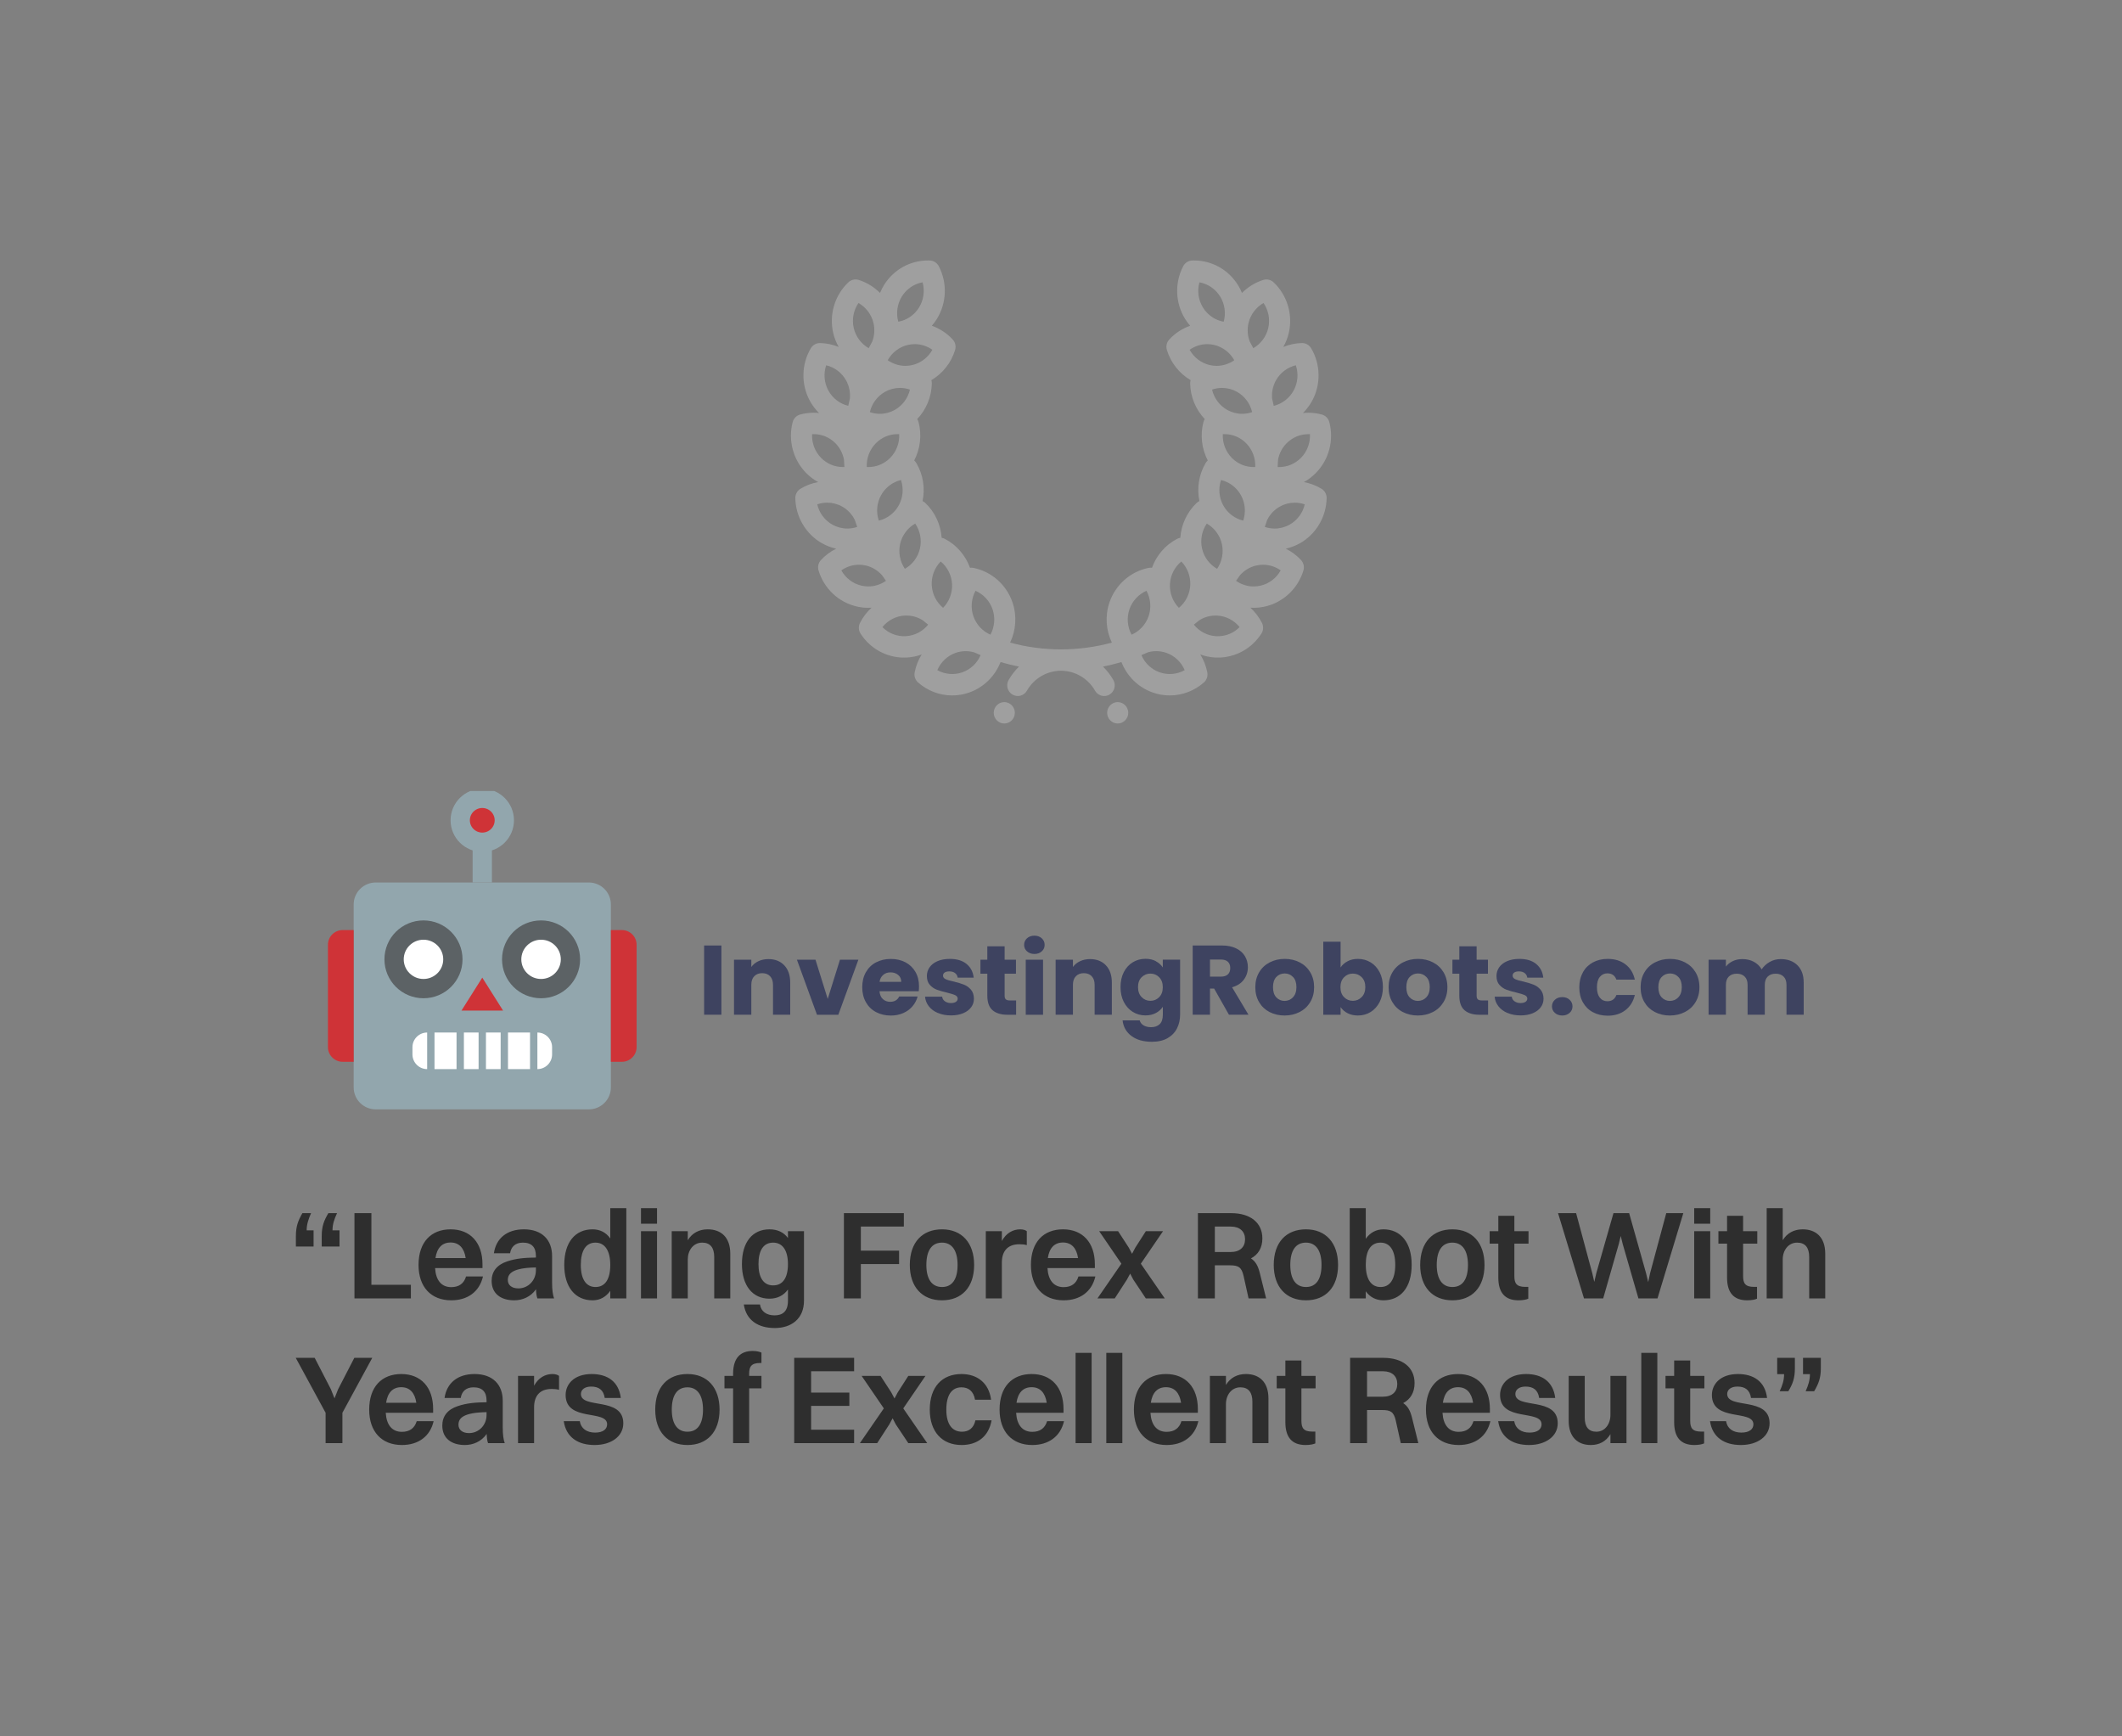 <svg
    width="220"
    height="180"
    viewBox="0 0 220 180"
    fill="none"
    xmlns="http://www.w3.org/2000/svg"
>
    <rect x="0" y="0" width="220" height="180" fill="#808080" stroke="none"/>
    <g clip-path="url(#clip0_797_4834)">
        <path
            d="M137.013 50.67C136.447 50.326 135.824 50.092 135.179 49.975C135.631 49.727 136.048 49.411 136.422 49.033C137.779 47.659 138.314 45.636 137.818 43.757C137.717 43.373 137.422 43.074 137.044 42.972C136.59 42.849 136.119 42.787 135.648 42.787C135.458 42.787 135.269 42.798 135.082 42.817C135.451 42.451 135.773 42.032 136.03 41.563C136.959 39.863 136.924 37.77 135.937 36.102C135.736 35.761 135.369 35.557 134.979 35.563C134.306 35.575 133.653 35.718 133.047 35.968C133.305 35.512 133.502 35.016 133.621 34.492C134.053 32.598 133.45 30.596 132.046 29.268C131.761 28.997 131.353 28.902 130.979 29.018C130.13 29.282 129.374 29.753 128.763 30.368C128.65 30.093 128.518 29.824 128.359 29.568C127.367 27.96 125.657 27 123.783 27C123.722 27 123.661 27 123.599 27.003C123.208 27.017 122.853 27.242 122.671 27.592C121.771 29.311 121.844 31.402 122.86 33.051C123.019 33.307 123.197 33.546 123.388 33.767C122.572 34.058 121.824 34.543 121.224 35.196C120.957 35.485 120.863 35.899 120.978 36.278C121.382 37.613 122.276 38.724 123.44 39.407C123.407 39.516 123.388 39.63 123.39 39.748C123.416 41.144 123.973 42.461 124.906 43.443C124.845 43.539 124.796 43.644 124.766 43.758C124.411 45.108 124.589 46.53 125.218 47.733C125.133 47.809 125.056 47.895 124.997 47.996C124.288 49.194 124.073 50.61 124.35 51.944C124.247 51.992 124.151 52.056 124.066 52.136C123.059 53.089 122.466 54.391 122.37 55.75C122.258 55.767 122.149 55.801 122.045 55.855C120.817 56.49 119.894 57.575 119.432 58.855C119.321 58.842 119.206 58.843 119.092 58.866C117.207 59.239 115.649 60.613 115.023 62.451C114.555 63.829 114.659 65.33 115.272 66.615C113.589 67.072 111.822 67.318 109.999 67.318C108.175 67.318 106.408 67.072 104.726 66.615C105.338 65.33 105.443 63.829 104.974 62.451C104.349 60.613 102.79 59.239 100.905 58.866C100.791 58.844 100.677 58.842 100.565 58.856C100.103 57.577 99.179 56.492 97.952 55.856C97.848 55.803 97.739 55.769 97.627 55.751C97.531 54.392 96.939 53.091 95.931 52.137C95.845 52.056 95.75 51.994 95.647 51.945C95.925 50.611 95.71 49.195 95 47.997C94.94 47.896 94.864 47.809 94.78 47.733C95.409 46.53 95.587 45.108 95.232 43.758C95.202 43.645 95.153 43.539 95.092 43.443C96.024 42.461 96.583 41.144 96.608 39.748C96.61 39.63 96.591 39.515 96.559 39.407C97.721 38.724 98.616 37.613 99.021 36.278C99.135 35.899 99.041 35.486 98.775 35.196C98.174 34.544 97.426 34.058 96.61 33.767C96.802 33.546 96.981 33.307 97.138 33.051C98.155 31.402 98.228 29.311 97.328 27.592C97.144 27.242 96.789 27.017 96.399 27.003C96.338 27.001 96.276 27 96.215 27C94.341 27 92.631 27.96 91.64 29.568C91.481 29.825 91.349 30.093 91.236 30.368C90.625 29.753 89.869 29.282 89.02 29.018C88.646 28.902 88.24 28.997 87.953 29.268C86.55 30.595 85.946 32.598 86.378 34.492C86.497 35.016 86.695 35.513 86.952 35.968C86.346 35.718 85.693 35.575 85.021 35.563C84.627 35.556 84.264 35.761 84.062 36.1C83.075 37.77 83.039 39.862 83.969 41.562C84.225 42.031 84.548 42.45 84.918 42.816C84.731 42.796 84.543 42.786 84.351 42.786C83.88 42.786 83.411 42.848 82.956 42.971C82.577 43.073 82.282 43.372 82.181 43.755C81.686 45.635 82.221 47.658 83.578 49.032C83.951 49.41 84.37 49.726 84.822 49.974C84.176 50.091 83.554 50.325 82.987 50.669C82.651 50.873 82.449 51.243 82.456 51.64C82.491 53.585 83.555 55.38 85.233 56.322C85.691 56.579 86.184 56.764 86.693 56.878C86.105 57.168 85.565 57.567 85.11 58.06C84.843 58.35 84.749 58.762 84.864 59.142C85.427 61.003 86.938 62.431 88.807 62.867C89.207 62.962 89.617 63.008 90.023 63.008C90.137 63.008 90.251 63.002 90.364 62.996C89.878 63.437 89.467 63.968 89.162 64.573C88.983 64.927 89.005 65.349 89.218 65.681C90.218 67.239 91.907 68.168 93.736 68.168C93.831 68.168 93.927 68.166 94.022 68.161C94.553 68.133 95.069 68.022 95.558 67.844C95.209 68.404 94.957 69.032 94.828 69.701C94.753 70.09 94.889 70.49 95.185 70.751C96.168 71.615 97.424 72.091 98.722 72.091C99.318 72.091 99.909 71.99 100.477 71.791C101.976 71.268 103.159 70.099 103.734 68.632C104.359 68.816 104.997 68.972 105.644 69.102C105.23 69.507 104.867 69.973 104.571 70.49C104.269 71.02 104.449 71.698 104.972 72.004C105.494 72.31 106.164 72.128 106.466 71.599C107.192 70.323 108.546 69.532 109.999 69.532C111.451 69.532 112.806 70.324 113.531 71.599C113.734 71.954 114.101 72.153 114.48 72.153C114.666 72.153 114.854 72.105 115.025 72.004C115.548 71.698 115.728 71.02 115.426 70.49C115.13 69.973 114.767 69.507 114.353 69.102C115 68.973 115.637 68.816 116.264 68.632C116.838 70.099 118.022 71.268 119.52 71.791C120.088 71.99 120.678 72.091 121.275 72.091C122.573 72.091 123.829 71.614 124.811 70.75C125.107 70.489 125.243 70.089 125.168 69.7C125.039 69.032 124.787 68.404 124.438 67.843C124.926 68.021 125.442 68.131 125.973 68.159C126.068 68.165 126.164 68.164 126.259 68.167C128.088 68.167 129.777 67.237 130.777 65.68C130.99 65.348 131.012 64.924 130.833 64.572C130.528 63.967 130.117 63.437 129.632 62.995C129.745 63.002 129.859 63.007 129.973 63.007C130.379 63.007 130.789 62.959 131.189 62.866C133.058 62.429 134.569 61.002 135.132 59.141C135.247 58.762 135.153 58.35 134.886 58.059C134.431 57.566 133.893 57.167 133.303 56.877C133.812 56.764 134.304 56.579 134.763 56.321C136.441 55.378 137.505 53.584 137.54 51.639C137.548 51.242 137.346 50.872 137.01 50.668L137.013 50.67ZM94.884 54.275C95.395 55.019 95.583 55.96 95.377 56.86C95.172 57.76 94.596 58.523 93.815 58.965C93.306 58.22 93.117 57.279 93.322 56.379C93.527 55.479 94.103 54.717 94.884 54.275ZM91.338 51.346C91.78 50.538 92.541 49.967 93.412 49.759C93.7 50.617 93.625 51.575 93.183 52.383C92.741 53.191 91.98 53.763 91.109 53.97C90.822 53.111 90.896 52.154 91.338 51.346ZM90.027 48.416C89.973 48.416 89.919 48.415 89.866 48.411C89.822 47.506 90.155 46.606 90.8 45.953C91.405 45.34 92.21 45.002 93.065 45.002C93.119 45.002 93.172 45.004 93.226 45.007C93.27 45.912 92.937 46.812 92.292 47.465C91.687 48.078 90.882 48.416 90.027 48.416ZM93.496 30.742C93.984 29.951 94.764 29.424 95.649 29.265C95.892 30.139 95.768 31.091 95.284 31.874C94.796 32.665 94.017 33.192 93.132 33.351C92.888 32.477 93.013 31.525 93.496 30.742ZM94.113 35.758C94.351 35.703 94.595 35.674 94.837 35.674C95.492 35.674 96.131 35.882 96.665 36.258C96.227 37.049 95.476 37.633 94.587 37.842C94.348 37.897 94.104 37.926 93.862 37.926C93.207 37.926 92.569 37.717 92.035 37.342C92.472 36.55 93.224 35.966 94.112 35.759L94.113 35.758ZM91.749 40.62C92.224 40.353 92.76 40.212 93.298 40.212C93.654 40.212 94.005 40.272 94.338 40.387C94.134 41.271 93.569 42.042 92.772 42.49C92.297 42.757 91.761 42.898 91.223 42.898C90.868 42.898 90.517 42.838 90.183 42.723C90.388 41.839 90.952 41.068 91.749 40.62ZM89.004 31.408C89.785 31.85 90.361 32.612 90.566 33.513C90.713 34.155 90.657 34.818 90.428 35.416C90.302 35.64 90.18 35.865 90.062 36.093C89.286 35.649 88.713 34.89 88.51 33.993C88.304 33.093 88.493 32.153 89.003 31.408H89.004ZM85.655 37.865C86.526 38.072 87.287 38.644 87.729 39.452C88.04 40.023 88.168 40.667 88.116 41.3C88.055 41.556 87.997 41.814 87.944 42.072C87.079 41.861 86.322 41.292 85.884 40.488C85.442 39.68 85.366 38.724 85.655 37.865ZM84.193 45.007C84.246 45.005 84.3 45.002 84.353 45.002C85.209 45.002 86.014 45.34 86.619 45.953C87.081 46.422 87.382 47.018 87.5 47.652C87.51 47.906 87.523 48.16 87.542 48.411C87.491 48.414 87.442 48.415 87.392 48.415C86.537 48.415 85.731 48.077 85.127 47.464C84.483 46.811 84.15 45.911 84.193 45.006V45.007ZM86.295 54.384C85.498 53.937 84.933 53.165 84.729 52.282C85.062 52.166 85.413 52.107 85.769 52.107C86.307 52.107 86.843 52.247 87.317 52.514C87.885 52.834 88.335 53.318 88.62 53.889C88.701 54.135 88.784 54.379 88.873 54.62C88.543 54.733 88.195 54.792 87.844 54.792C87.305 54.792 86.769 54.651 86.294 54.384H86.295ZM90.026 60.792C89.784 60.792 89.54 60.764 89.302 60.708C88.413 60.501 87.661 59.917 87.225 59.126C87.758 58.75 88.397 58.541 89.052 58.541C89.294 58.541 89.538 58.57 89.776 58.626C90.431 58.779 91.012 59.138 91.448 59.632C91.58 59.827 91.715 60.019 91.853 60.209C91.32 60.585 90.681 60.792 90.027 60.792H90.026ZM93.911 65.947C92.987 65.996 92.116 65.647 91.483 65.007C92.048 64.305 92.889 63.861 93.8 63.813C94.475 63.777 95.121 63.955 95.667 64.301C95.851 64.456 96.038 64.606 96.227 64.754C95.661 65.455 94.821 65.898 93.911 65.946V65.947ZM97.528 58.203C98.221 58.776 98.657 59.629 98.706 60.551C98.753 61.473 98.407 62.367 97.777 63.01C97.084 62.436 96.647 61.585 96.599 60.663C96.551 59.741 96.898 58.847 97.528 58.203ZM99.766 69.697C98.908 69.996 97.954 69.905 97.177 69.471C97.53 68.637 98.218 67.977 99.08 67.675C99.697 67.46 100.362 67.447 100.975 67.618C101.204 67.719 101.433 67.817 101.665 67.911C101.311 68.74 100.625 69.396 99.768 69.697H99.766ZM102.684 65.794C101.861 65.436 101.209 64.739 100.913 63.866C100.616 62.992 100.706 62.037 101.137 61.242C101.959 61.6 102.611 62.298 102.908 63.17C103.204 64.043 103.114 64.999 102.684 65.794ZM135.649 45.004C135.703 45.004 135.756 45.005 135.81 45.008C135.854 45.913 135.521 46.813 134.876 47.466C134.271 48.079 133.466 48.417 132.611 48.417C132.56 48.417 132.511 48.416 132.461 48.414C132.479 48.162 132.493 47.908 132.502 47.655C132.619 47.021 132.92 46.424 133.384 45.956C133.989 45.343 134.793 45.005 135.649 45.005V45.004ZM132.273 39.452C132.715 38.644 133.476 38.073 134.347 37.865C134.634 38.723 134.56 39.68 134.117 40.488C133.677 41.292 132.921 41.861 132.056 42.072C132.004 41.813 131.946 41.556 131.884 41.3C131.832 40.668 131.96 40.023 132.273 39.452ZM129.436 33.513C129.641 32.612 130.217 31.85 130.997 31.408C131.507 32.153 131.696 33.093 131.491 33.993C131.287 34.889 130.714 35.648 129.939 36.093C129.821 35.865 129.698 35.64 129.572 35.416C129.344 34.818 129.288 34.155 129.434 33.513H129.436ZM127.71 47.465C127.065 46.812 126.733 45.912 126.776 45.007C126.829 45.005 126.883 45.002 126.936 45.002C127.792 45.002 128.597 45.34 129.202 45.953C129.846 46.606 130.178 47.506 130.136 48.411C130.082 48.414 130.028 48.416 129.975 48.416C129.119 48.416 128.314 48.078 127.71 47.465ZM128.892 53.97C128.021 53.763 127.26 53.191 126.817 52.383C126.375 51.575 126.3 50.618 126.589 49.759C127.459 49.967 128.22 50.538 128.662 51.346C129.104 52.154 129.18 53.112 128.892 53.97ZM129.817 42.723C129.484 42.838 129.133 42.898 128.777 42.898C128.239 42.898 127.703 42.757 127.228 42.49C126.431 42.042 125.867 41.27 125.662 40.387C125.996 40.272 126.347 40.212 126.702 40.212C127.24 40.212 127.776 40.353 128.251 40.62C129.048 41.068 129.613 41.839 129.817 42.723ZM124.351 29.267C125.237 29.425 126.017 29.953 126.503 30.743C126.987 31.526 127.11 32.48 126.867 33.352C125.982 33.193 125.202 32.666 124.715 31.875C124.232 31.092 124.108 30.139 124.351 29.267ZM123.335 36.259C123.868 35.883 124.507 35.675 125.162 35.675C125.404 35.675 125.648 35.703 125.886 35.759C126.774 35.967 127.527 36.551 127.963 37.343C127.43 37.718 126.791 37.927 126.136 37.927C125.894 37.927 125.65 37.898 125.412 37.843C124.524 37.634 123.771 37.05 123.335 36.259ZM125.115 54.276C125.896 54.718 126.473 55.48 126.677 56.38C126.883 57.28 126.694 58.221 126.184 58.966C125.403 58.524 124.827 57.761 124.622 56.861C124.416 55.961 124.606 55.02 125.115 54.276ZM117.316 65.795C116.885 65.001 116.795 64.044 117.092 63.172C117.388 62.299 118.04 61.602 118.862 61.244C119.293 62.038 119.383 62.995 119.087 63.867C118.79 64.74 118.138 65.438 117.316 65.795ZM120.234 69.698C119.375 69.399 118.689 68.741 118.335 67.912C118.571 67.817 118.804 67.716 119.036 67.613C119.309 67.538 119.591 67.498 119.877 67.498C120.231 67.498 120.582 67.558 120.921 67.675C121.783 67.975 122.471 68.637 122.824 69.471C122.046 69.906 121.094 69.996 120.234 69.697V69.698ZM123.401 60.665C123.354 61.587 122.917 62.44 122.223 63.013C121.593 62.368 121.247 61.475 121.295 60.553C121.342 59.631 121.779 58.779 122.473 58.206C123.103 58.85 123.449 59.743 123.401 60.665ZM126.262 65.954C126.205 65.954 126.147 65.953 126.09 65.95C125.18 65.902 124.339 65.459 123.773 64.756C123.962 64.607 124.149 64.457 124.333 64.302C124.88 63.956 125.525 63.777 126.2 63.814C127.11 63.862 127.952 64.306 128.518 65.008C127.924 65.609 127.118 65.954 126.262 65.954ZM130.699 60.709C130.46 60.765 130.217 60.794 129.975 60.794C129.321 60.794 128.681 60.586 128.148 60.211C128.286 60.02 128.422 59.828 128.554 59.633C128.989 59.139 129.57 58.78 130.225 58.627C130.464 58.572 130.708 58.543 130.949 58.543C131.604 58.543 132.243 58.751 132.777 59.127C132.339 59.918 131.588 60.502 130.7 60.709H130.699ZM133.704 54.385C133.23 54.653 132.694 54.793 132.156 54.793C131.805 54.793 131.457 54.734 131.127 54.621C131.215 54.38 131.299 54.136 131.379 53.891C131.665 53.32 132.114 52.836 132.682 52.517C133.157 52.25 133.692 52.109 134.231 52.109C134.586 52.109 134.937 52.169 135.271 52.284C135.066 53.167 134.502 53.939 133.704 54.386V54.385Z"
            fill="#9F9F9F"
        />
        <path
            d="M104.121 72.783C103.518 72.783 103.027 73.281 103.027 73.892C103.027 74.502 103.518 75 104.121 75C104.724 75 105.215 74.502 105.215 73.892C105.215 73.281 104.724 72.783 104.121 72.783Z"
            fill="#9F9F9F"
        />
        <path
            d="M115.879 72.783C115.276 72.783 114.785 73.281 114.785 73.892C114.785 74.502 115.276 75 115.879 75C116.482 75 116.973 74.502 116.973 73.892C116.973 73.281 116.482 72.783 115.879 72.783Z"
            fill="#9F9F9F"
        />
    </g>
    <path
        d="M35.2 127.541V129.218H33.355V128.126C33.355 127.125 33.589 126.527 34.044 125.76H34.941C34.654 126.397 34.472 126.904 34.472 127.541H35.2ZM32.51 127.541V129.218H30.677V128.126C30.677 127.125 30.91 126.527 31.352 125.76H32.249C31.977 126.397 31.794 126.904 31.794 127.541H32.51ZM36.749 134.6V125.76H38.504V133.183H42.599V134.6H36.749ZM50.074 132.325C49.697 133.937 48.449 134.795 46.785 134.795C44.679 134.795 43.392 133.404 43.392 131.129C43.392 128.763 44.692 127.437 46.72 127.437C48.761 127.437 50.022 128.815 50.022 131.064V131.454H45.108C45.186 132.728 45.771 133.43 46.785 133.43C47.565 133.43 48.098 133.066 48.319 132.325H50.074ZM46.72 128.802C45.836 128.802 45.303 129.361 45.147 130.414H48.28C48.124 129.374 47.591 128.802 46.72 128.802ZM52.882 129.92H51.205C51.426 128.373 52.557 127.437 54.312 127.437C56.249 127.437 57.237 128.581 57.237 130.193V132.897C57.237 133.755 57.315 134.236 57.445 134.6H55.716C55.625 134.366 55.586 134.028 55.573 133.651C55.001 134.457 54.143 134.795 53.311 134.795C51.946 134.795 50.971 134.119 50.971 132.78C50.971 131.831 51.504 131.116 52.57 130.765C53.493 130.453 54.39 130.375 55.56 130.362V130.193C55.56 129.296 55.131 128.815 54.208 128.815C53.415 128.815 52.986 129.257 52.882 129.92ZM52.648 132.689C52.648 133.222 53.064 133.56 53.74 133.56C54.767 133.56 55.56 132.728 55.56 131.688V131.389C53.194 131.428 52.648 131.987 52.648 132.689ZM61.437 134.795C59.617 134.795 58.499 133.404 58.499 131.129C58.499 128.763 59.643 127.437 61.437 127.437C62.204 127.437 62.841 127.762 63.27 128.386V125.24H64.934V134.6H63.27V133.807C62.828 134.444 62.204 134.795 61.437 134.795ZM61.736 133.417C62.737 133.417 63.27 132.611 63.27 131.129C63.27 129.647 62.711 128.815 61.736 128.815C60.748 128.815 60.215 129.634 60.215 131.129C60.215 132.598 60.761 133.417 61.736 133.417ZM66.454 126.852V125.24H68.118V126.852H66.454ZM66.454 134.6V127.632H68.118V134.6H66.454ZM69.641 134.6V127.632H71.305V128.568C71.76 127.814 72.487 127.437 73.371 127.437C74.763 127.437 75.712 128.269 75.712 129.959V134.6H74.047V130.297C74.047 129.348 73.644 128.815 72.799 128.815C71.876 128.815 71.305 129.621 71.305 130.557V134.6H69.641ZM79.78 134.626C78.012 134.626 76.92 133.261 76.92 131.038C76.92 128.724 78.038 127.437 79.78 127.437C80.612 127.437 81.262 127.749 81.691 128.334V127.632H83.355V134.821C83.355 136.706 82.055 137.668 80.326 137.668C78.61 137.668 77.362 136.875 77.115 135.224H78.792C78.896 135.965 79.494 136.355 80.3 136.355C81.132 136.355 81.691 135.952 81.691 134.847V133.677C81.236 134.301 80.586 134.626 79.78 134.626ZM80.157 133.248C81.158 133.248 81.691 132.468 81.691 131.038C81.691 129.621 81.132 128.815 80.157 128.815C79.169 128.815 78.636 129.595 78.636 131.038C78.636 132.455 79.169 133.248 80.157 133.248ZM87.493 134.6V125.76H93.707V127.151H89.248V129.647H93.213V131.038H89.248V134.6H87.493ZM97.666 134.795C95.599 134.795 94.325 133.404 94.325 131.129C94.325 128.763 95.638 127.437 97.666 127.437C99.72 127.437 100.994 128.841 100.994 131.129C100.994 133.469 99.681 134.795 97.666 134.795ZM97.666 133.417C98.719 133.417 99.278 132.611 99.278 131.129C99.278 129.647 98.706 128.815 97.666 128.815C96.6 128.815 96.041 129.634 96.041 131.129C96.041 132.598 96.613 133.417 97.666 133.417ZM102.204 134.6V127.632H103.868V128.646C104.323 127.814 105.025 127.437 105.779 127.437C106.065 127.437 106.325 127.515 106.455 127.632V129.075C106.234 129.01 105.987 128.984 105.688 128.984C104.427 128.984 103.868 129.738 103.868 130.895V134.6H102.204ZM113.563 132.325C113.186 133.937 111.938 134.795 110.274 134.795C108.168 134.795 106.881 133.404 106.881 131.129C106.881 128.763 108.181 127.437 110.209 127.437C112.25 127.437 113.511 128.815 113.511 131.064V131.454H108.597C108.675 132.728 109.26 133.43 110.274 133.43C111.054 133.43 111.587 133.066 111.808 132.325H113.563ZM110.209 128.802C109.325 128.802 108.792 129.361 108.636 130.414H111.769C111.613 129.374 111.08 128.802 110.209 128.802ZM118.796 134.6L117.496 132.65L117.171 132.026L116.833 132.65L115.572 134.6H113.778L116.261 130.999L113.96 127.632H115.923L117.028 129.335L117.366 129.972L117.704 129.335L118.796 127.632H120.577L118.276 130.999L120.759 134.6H118.796ZM124.195 134.6V125.76H127.653C129.642 125.76 130.877 126.761 130.877 128.373C130.877 129.361 130.448 130.05 129.694 130.453C130.149 130.739 130.422 131.207 130.604 131.935L131.267 134.6H129.447L128.927 132.26C128.719 131.35 128.381 131.168 127.51 131.168H125.95V134.6H124.195ZM127.614 127.151H125.95V129.79H127.575C128.563 129.79 129.083 129.27 129.083 128.464C129.083 127.671 128.55 127.151 127.614 127.151ZM135.397 134.795C133.33 134.795 132.056 133.404 132.056 131.129C132.056 128.763 133.369 127.437 135.397 127.437C137.451 127.437 138.725 128.841 138.725 131.129C138.725 133.469 137.412 134.795 135.397 134.795ZM135.397 133.417C136.45 133.417 137.009 132.611 137.009 131.129C137.009 129.647 136.437 128.815 135.397 128.815C134.331 128.815 133.772 129.634 133.772 131.129C133.772 132.598 134.344 133.417 135.397 133.417ZM141.598 134.6H139.934V125.24H141.598V128.412C142.04 127.788 142.664 127.437 143.431 127.437C145.238 127.437 146.356 128.828 146.356 131.103C146.356 133.469 145.212 134.795 143.431 134.795C142.664 134.795 142.027 134.47 141.598 133.859V134.6ZM143.132 128.815C142.131 128.815 141.598 129.621 141.598 131.103C141.598 132.585 142.144 133.417 143.132 133.417C144.12 133.417 144.653 132.598 144.653 131.103C144.653 129.634 144.107 128.815 143.132 128.815ZM150.58 134.795C148.513 134.795 147.239 133.404 147.239 131.129C147.239 128.763 148.552 127.437 150.58 127.437C152.634 127.437 153.908 128.841 153.908 131.129C153.908 133.469 152.595 134.795 150.58 134.795ZM150.58 133.417C151.633 133.417 152.192 132.611 152.192 131.129C152.192 129.647 151.62 128.815 150.58 128.815C149.514 128.815 148.955 129.634 148.955 131.129C148.955 132.598 149.527 133.417 150.58 133.417ZM155.339 132.429V128.919H154.442V127.632H155.339V126.033H157.003V127.632H158.472V128.919H157.003V132.286C157.003 133.014 157.211 133.404 158.134 133.404H158.446V134.626C158.264 134.717 157.887 134.795 157.432 134.795C156.015 134.795 155.339 133.989 155.339 132.429ZM169.865 134.6L168.24 128.971L168.032 128.126L167.824 128.971L166.212 134.6H164.223L161.532 125.76H163.404L165.081 131.987L165.289 132.884L165.497 131.987L167.278 125.76H168.903L170.658 131.987L170.879 132.91L171.074 131.987L172.751 125.76H174.519L171.841 134.6H169.865ZM175.646 126.852V125.24H177.31V126.852H175.646ZM175.646 134.6V127.632H177.31V134.6H175.646ZM179.054 132.429V128.919H178.157V127.632H179.054V126.033H180.718V127.632H182.187V128.919H180.718V132.286C180.718 133.014 180.926 133.404 181.849 133.404H182.161V134.626C181.979 134.717 181.602 134.795 181.147 134.795C179.73 134.795 179.054 133.989 179.054 132.429ZM183.162 134.6V125.24H184.826V128.568C185.281 127.814 186.009 127.437 186.893 127.437C188.284 127.437 189.233 128.269 189.233 129.959V134.6H187.569V130.297C187.569 129.348 187.166 128.815 186.321 128.815C185.398 128.815 184.826 129.621 184.826 130.557V134.6H183.162ZM33.757 149.6V146.454L30.663 140.76H32.626L34.303 144.01L34.68 144.959L35.057 144.01L36.734 140.76H38.593L35.499 146.454V149.6H33.757ZM44.958 147.325C44.581 148.937 43.333 149.795 41.669 149.795C39.562 149.795 38.276 148.404 38.276 146.129C38.276 143.763 39.575 142.437 41.603 142.437C43.645 142.437 44.906 143.815 44.906 146.064V146.454H39.992C40.069 147.728 40.654 148.43 41.669 148.43C42.449 148.43 42.981 148.066 43.203 147.325H44.958ZM41.603 143.802C40.719 143.802 40.187 144.361 40.031 145.414H43.163C43.008 144.374 42.474 143.802 41.603 143.802ZM47.766 144.92H46.089C46.31 143.373 47.441 142.437 49.196 142.437C51.133 142.437 52.121 143.581 52.121 145.193V147.897C52.121 148.755 52.199 149.236 52.329 149.6H50.6C50.509 149.366 50.47 149.028 50.457 148.651C49.885 149.457 49.027 149.795 48.195 149.795C46.83 149.795 45.855 149.119 45.855 147.78C45.855 146.831 46.388 146.116 47.454 145.765C48.377 145.453 49.274 145.375 50.444 145.362V145.193C50.444 144.296 50.015 143.815 49.092 143.815C48.299 143.815 47.87 144.257 47.766 144.92ZM47.532 147.689C47.532 148.222 47.948 148.56 48.624 148.56C49.651 148.56 50.444 147.728 50.444 146.688V146.389C48.078 146.428 47.532 146.987 47.532 147.689ZM53.708 149.6V142.632H55.372V143.646C55.827 142.814 56.529 142.437 57.283 142.437C57.569 142.437 57.829 142.515 57.959 142.632V144.075C57.738 144.01 57.491 143.984 57.192 143.984C55.931 143.984 55.372 144.738 55.372 145.895V149.6H53.708ZM60.228 144.504C60.228 146.103 64.622 144.751 64.622 147.546C64.622 148.885 63.387 149.795 61.645 149.795C59.929 149.795 58.694 149.002 58.447 147.325H60.111C60.228 148.079 60.826 148.508 61.697 148.508C62.516 148.508 62.945 148.157 62.945 147.65C62.945 146.09 58.642 147.429 58.642 144.608C58.642 143.477 59.526 142.437 61.346 142.437C62.945 142.437 64.154 143.191 64.362 144.92H62.698C62.568 144.075 62.074 143.737 61.281 143.737C60.618 143.737 60.228 144.062 60.228 144.504ZM71.273 149.795C69.206 149.795 67.932 148.404 67.932 146.129C67.932 143.763 69.245 142.437 71.273 142.437C73.327 142.437 74.601 143.841 74.601 146.129C74.601 148.469 73.288 149.795 71.273 149.795ZM71.273 148.417C72.326 148.417 72.885 147.611 72.885 146.129C72.885 144.647 72.313 143.815 71.273 143.815C70.207 143.815 69.648 144.634 69.648 146.129C69.648 147.598 70.22 148.417 71.273 148.417ZM75.109 143.919V142.632H76.005V142.411C76.005 140.838 76.707 140.045 78.034 140.045C78.463 140.045 78.775 140.136 78.944 140.214V141.293H78.814C77.891 141.293 77.669 141.67 77.669 142.411V142.632H78.944V143.919H77.669V149.6H76.005V143.919H75.109ZM82.338 149.6V140.76H88.552V142.151H84.093V144.361H88.058V145.739H84.093V148.209H88.552V149.6H82.338ZM94.168 149.6L92.868 147.65L92.543 147.026L92.204 147.65L90.944 149.6H89.15L91.632 145.999L89.332 142.632H91.294L92.4 144.335L92.737 144.972L93.076 144.335L94.168 142.632H95.948L93.647 145.999L96.13 149.6H94.168ZM102.752 145.102H101.088C100.932 144.192 100.386 143.815 99.684 143.815C98.657 143.815 98.111 144.634 98.111 146.129C98.111 147.598 98.683 148.417 99.736 148.417C100.451 148.417 100.958 148.027 101.127 147.234H102.804C102.492 148.976 101.27 149.795 99.697 149.795C97.643 149.795 96.395 148.391 96.395 146.129C96.395 143.763 97.682 142.437 99.684 142.437C101.27 142.437 102.518 143.321 102.752 145.102ZM110.313 147.325C109.936 148.937 108.688 149.795 107.024 149.795C104.918 149.795 103.631 148.404 103.631 146.129C103.631 143.763 104.931 142.437 106.959 142.437C109 142.437 110.261 143.815 110.261 146.064V146.454H105.347C105.425 147.728 106.01 148.43 107.024 148.43C107.804 148.43 108.337 148.066 108.558 147.325H110.313ZM106.959 143.802C106.075 143.802 105.542 144.361 105.386 145.414H108.519C108.363 144.374 107.83 143.802 106.959 143.802ZM111.51 149.6V140.24H113.174V149.6H111.51ZM114.696 149.6V140.24H116.36V149.6H114.696ZM124.24 147.325C123.863 148.937 122.615 149.795 120.951 149.795C118.845 149.795 117.558 148.404 117.558 146.129C117.558 143.763 118.858 142.437 120.886 142.437C122.927 142.437 124.188 143.815 124.188 146.064V146.454H119.274C119.352 147.728 119.937 148.43 120.951 148.43C121.731 148.43 122.264 148.066 122.485 147.325H124.24ZM120.886 143.802C120.002 143.802 119.469 144.361 119.313 145.414H122.446C122.29 144.374 121.757 143.802 120.886 143.802ZM125.436 149.6V142.632H127.1V143.568C127.555 142.814 128.283 142.437 129.167 142.437C130.558 142.437 131.507 143.269 131.507 144.959V149.6H129.843V145.297C129.843 144.348 129.44 143.815 128.595 143.815C127.672 143.815 127.1 144.621 127.1 145.557V149.6H125.436ZM133.262 147.429V143.919H132.365V142.632H133.262V141.033H134.926V142.632H136.395V143.919H134.926V147.286C134.926 148.014 135.134 148.404 136.057 148.404H136.369V149.626C136.187 149.717 135.81 149.795 135.355 149.795C133.938 149.795 133.262 148.989 133.262 147.429ZM139.975 149.6V140.76H143.433C145.422 140.76 146.657 141.761 146.657 143.373C146.657 144.361 146.228 145.05 145.474 145.453C145.929 145.739 146.202 146.207 146.384 146.935L147.047 149.6H145.227L144.707 147.26C144.499 146.35 144.161 146.168 143.29 146.168H141.73V149.6H139.975ZM143.394 142.151H141.73V144.79H143.355C144.343 144.79 144.863 144.27 144.863 143.464C144.863 142.671 144.33 142.151 143.394 142.151ZM154.518 147.325C154.141 148.937 152.893 149.795 151.229 149.795C149.123 149.795 147.836 148.404 147.836 146.129C147.836 143.763 149.136 142.437 151.164 142.437C153.205 142.437 154.466 143.815 154.466 146.064V146.454H149.552C149.63 147.728 150.215 148.43 151.229 148.43C152.009 148.43 152.542 148.066 152.763 147.325H154.518ZM151.164 143.802C150.28 143.802 149.747 144.361 149.591 145.414H152.724C152.568 144.374 152.035 143.802 151.164 143.802ZM157.106 144.504C157.106 146.103 161.5 144.751 161.5 147.546C161.5 148.885 160.265 149.795 158.523 149.795C156.807 149.795 155.572 149.002 155.325 147.325H156.989C157.106 148.079 157.704 148.508 158.575 148.508C159.394 148.508 159.823 148.157 159.823 147.65C159.823 146.09 155.52 147.429 155.52 144.608C155.52 143.477 156.404 142.437 158.224 142.437C159.823 142.437 161.032 143.191 161.24 144.92H159.576C159.446 144.075 158.952 143.737 158.159 143.737C157.496 143.737 157.106 144.062 157.106 144.504ZM166.963 146.675V142.632H168.627V149.6H166.963V148.664C166.508 149.431 165.793 149.795 164.935 149.795C163.557 149.795 162.634 148.963 162.634 147.286V142.632H164.298V146.948C164.298 147.897 164.688 148.417 165.507 148.417C166.404 148.417 166.963 147.611 166.963 146.675ZM170.162 149.6V140.24H171.826V149.6H170.162ZM173.57 147.429V143.919H172.673V142.632H173.57V141.033H175.234V142.632H176.703V143.919H175.234V147.286C175.234 148.014 175.442 148.404 176.365 148.404H176.677V149.626C176.495 149.717 176.118 149.795 175.663 149.795C174.246 149.795 173.57 148.989 173.57 147.429ZM179.069 144.504C179.069 146.103 183.463 144.751 183.463 147.546C183.463 148.885 182.228 149.795 180.486 149.795C178.77 149.795 177.535 149.002 177.288 147.325H178.952C179.069 148.079 179.667 148.508 180.538 148.508C181.357 148.508 181.786 148.157 181.786 147.65C181.786 146.09 177.483 147.429 177.483 144.608C177.483 143.477 178.367 142.437 180.187 142.437C181.786 142.437 182.995 143.191 183.203 144.92H181.539C181.409 144.075 180.915 143.737 180.122 143.737C179.459 143.737 179.069 144.062 179.069 144.504ZM184.252 142.45V140.76H186.085V141.852C186.085 142.866 185.864 143.464 185.409 144.218H184.512C184.798 143.594 184.967 143.087 184.967 142.45H184.252ZM186.93 142.45V140.76H188.776V141.852C188.776 142.866 188.529 143.464 188.087 144.218H187.203C187.476 143.594 187.645 143.087 187.645 142.45H186.93Z"
        fill="#2E2E2E"
    />
    <g clip-path="url(#clip1_797_4834)">
        <path
            d="M61.048 91.483H38.952C37.69 91.483 36.667 92.502 36.667 93.759V112.724C36.667 113.981 37.69 115 38.952 115H61.048C62.31 115 63.333 113.981 63.333 112.724V93.759C63.333 92.502 62.31 91.483 61.048 91.483Z"
            fill="#92A6AD"
        />
        <path
            d="M43.905 102.483C45.588 102.483 46.952 101.124 46.952 99.448C46.952 97.772 45.588 96.414 43.905 96.414C42.222 96.414 40.857 97.772 40.857 99.448C40.857 101.124 42.222 102.483 43.905 102.483Z"
            fill="white"
            stroke="#5C6265"
            stroke-width="2"
            stroke-miterlimit="10"
        />
        <path
            d="M56.095 102.483C57.778 102.483 59.143 101.124 59.143 99.448C59.143 97.772 57.778 96.414 56.095 96.414C54.412 96.414 53.048 97.772 53.048 99.448C53.048 101.124 54.412 102.483 56.095 102.483Z"
            fill="white"
            stroke="#5C6265"
            stroke-width="2"
            stroke-miterlimit="10"
        />
        <path
            d="M47.844 104.759L50 101.345L52.156 104.759H47.844Z"
            fill="#CF3337"
        />
        <path
            d="M51.905 107.034H50.381V110.828H51.905V107.034Z"
            fill="white"
        />
        <path
            d="M49.619 107.034H48.095V110.828H49.619V107.034Z"
            fill="white"
        />
        <path
            d="M47.333 107.034H45.048V110.828H47.333V107.034Z"
            fill="white"
        />
        <path
            d="M55.714 107.034V110.828C56.552 110.828 57.238 110.145 57.238 109.31V108.552C57.238 107.717 56.552 107.034 55.714 107.034Z"
            fill="white"
        />
        <path
            d="M44.286 107.034C43.448 107.034 42.762 107.717 42.762 108.552V109.31C42.762 110.145 43.448 110.828 44.286 110.828V107.034Z"
            fill="white"
        />
        <path
            d="M54.952 107.034H52.667V110.828H54.952V107.034Z"
            fill="white"
        />
        <path
            d="M35.524 96.414H36.667V110.069H35.524C34.686 110.069 34 109.386 34 108.552V97.931C34 97.097 34.686 96.414 35.524 96.414Z"
            fill="#CF3337"
        />
        <path
            d="M64.476 110.069H63.333V96.414H64.476C65.314 96.414 66 97.097 66 97.931V108.552C66 109.386 65.314 110.069 64.476 110.069Z"
            fill="#CF3337"
        />
        <path
            d="M50 91.483V85.163"
            stroke="#92A6AD"
            stroke-width="2"
            stroke-miterlimit="10"
        />
        <path
            d="M50 87.31C51.262 87.31 52.286 86.291 52.286 85.034C52.286 83.778 51.262 82.759 50 82.759C48.738 82.759 47.714 83.778 47.714 85.034C47.714 86.291 48.738 87.31 50 87.31Z"
            fill="#CF3337"
            stroke="#92A6AD"
            stroke-width="2"
            stroke-miterlimit="10"
        />
    </g>
    <g clip-path="url(#clip2_797_4834)">
        <path
            d="M74.794 98.012V105.188H73V98.012H74.794Z"
            fill="#3E4360"
        />
        <path
            d="M81.311 100.07C81.721 100.503 81.926 101.096 81.926 101.855V105.188H80.142V102.089C80.142 101.709 80.042 101.413 79.837 101.199C79.632 100.985 79.362 100.882 79.017 100.882C78.672 100.882 78.403 100.989 78.198 101.199C77.993 101.408 77.893 101.705 77.893 102.089V105.188H76.099V99.486H77.893V100.24C78.073 99.987 78.318 99.788 78.627 99.642C78.937 99.496 79.282 99.423 79.667 99.423C80.352 99.423 80.901 99.637 81.311 100.07Z"
            fill="#3E4360"
        />
        <path
            d="M85.814 103.553L87.084 99.486H88.993L86.914 105.193H84.7L82.621 99.486H84.545L85.814 103.553Z"
            fill="#3E4360"
        />
        <path
            d="M95.245 102.755H91.182C91.212 103.111 91.327 103.383 91.532 103.568C91.737 103.758 91.992 103.85 92.292 103.85C92.741 103.85 93.051 103.665 93.226 103.3H95.135C95.035 103.675 94.86 104.011 94.606 104.312C94.351 104.614 94.031 104.847 93.646 105.018C93.261 105.188 92.831 105.276 92.356 105.276C91.782 105.276 91.272 105.154 90.822 104.916C90.372 104.677 90.022 104.337 89.773 103.894C89.523 103.451 89.393 102.931 89.393 102.342C89.393 101.753 89.518 101.233 89.768 100.79C90.017 100.347 90.362 100.007 90.812 99.768C91.262 99.53 91.777 99.408 92.356 99.408C92.936 99.408 93.426 99.525 93.871 99.754C94.311 99.987 94.656 100.318 94.905 100.746C95.155 101.174 95.28 101.675 95.28 102.249C95.28 102.415 95.27 102.585 95.25 102.76L95.245 102.755ZM93.436 101.782C93.436 101.481 93.331 101.242 93.121 101.067C92.911 100.892 92.646 100.8 92.332 100.8C92.017 100.8 91.777 100.882 91.572 101.058C91.367 101.228 91.237 101.471 91.187 101.782H93.436Z"
            fill="#3E4360"
        />
        <path
            d="M97.239 105.013C96.84 104.843 96.525 104.609 96.295 104.312C96.065 104.015 95.935 103.685 95.905 103.315H97.679C97.699 103.514 97.794 103.675 97.964 103.797C98.134 103.918 98.339 103.981 98.584 103.981C98.809 103.981 98.979 103.938 99.104 103.855C99.224 103.772 99.288 103.66 99.288 103.524C99.288 103.359 99.198 103.242 99.024 103.159C98.849 103.077 98.564 102.994 98.174 102.896C97.754 102.799 97.404 102.702 97.124 102.595C96.845 102.488 96.605 102.322 96.4 102.094C96.195 101.865 96.095 101.559 96.095 101.169C96.095 100.843 96.19 100.542 96.375 100.274C96.56 100.007 96.835 99.793 97.194 99.637C97.554 99.481 97.984 99.403 98.479 99.403C99.213 99.403 99.793 99.579 100.218 99.934C100.643 100.289 100.883 100.761 100.948 101.345H99.288C99.258 101.145 99.174 100.989 99.019 100.873C98.869 100.756 98.669 100.697 98.424 100.697C98.214 100.697 98.054 100.736 97.939 100.814C97.824 100.892 97.769 100.999 97.769 101.135C97.769 101.301 97.859 101.422 98.039 101.505C98.219 101.588 98.494 101.67 98.874 101.748C99.308 101.855 99.663 101.962 99.933 102.069C100.208 102.176 100.448 102.347 100.653 102.58C100.858 102.814 100.968 103.13 100.973 103.524C100.973 103.86 100.878 104.157 100.683 104.419C100.488 104.682 100.213 104.886 99.853 105.037C99.493 105.188 99.074 105.261 98.599 105.261C98.089 105.261 97.634 105.178 97.234 105.003L97.239 105.013Z"
            fill="#3E4360"
        />
        <path
            d="M105.346 103.709V105.193H104.431C103.782 105.193 103.272 105.037 102.907 104.726C102.542 104.414 102.362 103.908 102.362 103.208V100.936H101.647V99.486H102.362V98.095H104.156V99.486H105.331V100.936H104.156V103.227C104.156 103.398 104.196 103.519 104.281 103.597C104.366 103.675 104.506 103.709 104.701 103.709H105.341H105.346Z"
            fill="#3E4360"
        />
        <path
            d="M106.475 98.62C106.275 98.44 106.175 98.216 106.175 97.949C106.175 97.681 106.275 97.448 106.475 97.268C106.675 97.088 106.93 96.995 107.245 96.995C107.56 96.995 107.805 97.088 108.005 97.268C108.205 97.448 108.304 97.676 108.304 97.949C108.304 98.221 108.205 98.44 108.005 98.62C107.805 98.8 107.55 98.892 107.245 98.892C106.94 98.892 106.67 98.8 106.475 98.62ZM108.14 99.486V105.193H106.345V99.486H108.14Z"
            fill="#3E4360"
        />
        <path
            d="M114.657 100.07C115.067 100.503 115.271 101.096 115.271 101.855V105.188H113.487V102.089C113.487 101.709 113.387 101.413 113.182 101.199C112.977 100.985 112.708 100.882 112.363 100.882C112.018 100.882 111.748 100.989 111.543 101.199C111.338 101.408 111.238 101.705 111.238 102.089V105.188H109.444V99.486H111.238V100.24C111.418 99.987 111.663 99.788 111.973 99.642C112.283 99.496 112.628 99.423 113.012 99.423C113.697 99.423 114.247 99.637 114.657 100.07Z"
            fill="#3E4360"
        />
        <path
            d="M119.834 99.647C120.144 99.812 120.384 100.026 120.554 100.289V99.481H122.348V105.173C122.348 105.699 122.243 106.176 122.029 106.599C121.814 107.027 121.489 107.363 121.054 107.616C120.614 107.869 120.074 107.995 119.42 107.995C118.55 107.995 117.845 107.796 117.311 107.397C116.771 106.998 116.461 106.458 116.386 105.777H118.16C118.215 105.996 118.35 106.166 118.56 106.292C118.77 106.419 119.03 106.482 119.34 106.482C119.71 106.482 120.004 106.38 120.229 106.171C120.449 105.962 120.559 105.631 120.559 105.173V104.366C120.384 104.633 120.144 104.847 119.834 105.013C119.525 105.178 119.165 105.261 118.755 105.261C118.27 105.261 117.835 105.139 117.441 104.896C117.051 104.653 116.741 104.312 116.511 103.865C116.281 103.417 116.171 102.901 116.171 102.318C116.171 101.734 116.286 101.218 116.511 100.775C116.741 100.333 117.046 99.992 117.441 99.754C117.835 99.515 118.27 99.394 118.755 99.394C119.17 99.394 119.53 99.476 119.839 99.637L119.834 99.647ZM120.179 101.306C119.929 101.053 119.63 100.926 119.27 100.926C118.91 100.926 118.61 101.053 118.36 101.301C118.11 101.549 117.985 101.894 117.985 102.327C117.985 102.76 118.11 103.111 118.36 103.364C118.61 103.621 118.91 103.748 119.27 103.748C119.63 103.748 119.929 103.621 120.179 103.368C120.429 103.115 120.554 102.77 120.554 102.337C120.554 101.904 120.429 101.559 120.179 101.306Z"
            fill="#3E4360"
        />
        <path
            d="M127.411 105.188L125.877 102.478H125.447V105.188H123.653V98.012H126.666C127.246 98.012 127.741 98.109 128.151 98.309C128.561 98.508 128.865 98.776 129.07 99.121C129.275 99.467 129.375 99.851 129.375 100.269C129.375 100.746 129.235 101.174 128.96 101.549C128.686 101.923 128.276 102.191 127.736 102.347L129.435 105.188H127.406H127.411ZM125.447 101.242H126.561C126.891 101.242 127.136 101.165 127.301 101.009C127.466 100.853 127.546 100.629 127.546 100.342C127.546 100.055 127.461 99.856 127.301 99.7C127.136 99.544 126.891 99.467 126.561 99.467H125.447V101.247V101.242Z"
            fill="#3E4360"
        />
        <path
            d="M131.619 104.911C131.16 104.672 130.8 104.332 130.54 103.889C130.275 103.446 130.145 102.926 130.145 102.337C130.145 101.748 130.28 101.233 130.545 100.79C130.81 100.342 131.175 100.002 131.639 99.763C132.099 99.525 132.619 99.403 133.194 99.403C133.768 99.403 134.288 99.525 134.748 99.763C135.208 100.002 135.573 100.342 135.842 100.79C136.107 101.237 136.242 101.753 136.242 102.337C136.242 102.921 136.107 103.441 135.837 103.884C135.568 104.332 135.203 104.672 134.733 104.911C134.268 105.149 133.748 105.271 133.174 105.271C132.599 105.271 132.084 105.149 131.624 104.911H131.619ZM134.043 103.388C134.283 103.145 134.408 102.789 134.408 102.332C134.408 101.875 134.293 101.525 134.058 101.281C133.823 101.038 133.533 100.912 133.194 100.912C132.854 100.912 132.554 101.033 132.324 101.276C132.094 101.52 131.979 101.87 131.979 102.332C131.979 102.794 132.094 103.14 132.319 103.388C132.549 103.631 132.834 103.758 133.174 103.758C133.513 103.758 133.808 103.636 134.048 103.388H134.043Z"
            fill="#3E4360"
        />
        <path
            d="M139.711 99.647C140.026 99.481 140.385 99.403 140.79 99.403C141.275 99.403 141.71 99.525 142.105 99.763C142.5 100.002 142.804 100.342 143.034 100.785C143.264 101.228 143.374 101.743 143.374 102.327C143.374 102.911 143.259 103.432 143.034 103.874C142.804 104.322 142.495 104.663 142.105 104.906C141.715 105.149 141.275 105.271 140.79 105.271C140.375 105.271 140.016 105.188 139.711 105.032C139.401 104.872 139.161 104.658 138.986 104.395V105.193H137.192V97.623H138.986V100.294C139.156 100.026 139.396 99.812 139.711 99.651V99.647ZM141.175 101.301C140.925 101.053 140.62 100.926 140.255 100.926C139.891 100.926 139.596 101.053 139.346 101.306C139.096 101.559 138.971 101.904 138.971 102.337C138.971 102.77 139.096 103.115 139.346 103.368C139.596 103.621 139.896 103.748 140.255 103.748C140.615 103.748 140.915 103.621 141.17 103.364C141.425 103.106 141.55 102.76 141.55 102.327C141.55 101.894 141.425 101.549 141.175 101.301Z"
            fill="#3E4360"
        />
        <path
            d="M145.438 104.911C144.978 104.672 144.619 104.332 144.359 103.889C144.094 103.446 143.964 102.926 143.964 102.337C143.964 101.748 144.099 101.233 144.364 100.79C144.629 100.342 144.993 100.002 145.458 99.763C145.918 99.525 146.438 99.403 147.013 99.403C147.587 99.403 148.107 99.525 148.567 99.763C149.027 100.002 149.391 100.342 149.661 100.79C149.926 101.237 150.061 101.753 150.061 102.337C150.061 102.921 149.926 103.441 149.656 103.884C149.386 104.332 149.022 104.672 148.552 104.911C148.087 105.149 147.567 105.271 146.993 105.271C146.418 105.271 145.903 105.149 145.443 104.911H145.438ZM147.867 103.388C148.107 103.145 148.232 102.789 148.232 102.332C148.232 101.875 148.117 101.525 147.882 101.281C147.647 101.038 147.357 100.912 147.018 100.912C146.678 100.912 146.378 101.033 146.148 101.276C145.918 101.52 145.803 101.87 145.803 102.332C145.803 102.794 145.918 103.14 146.143 103.388C146.373 103.631 146.658 103.758 146.998 103.758C147.337 103.758 147.632 103.636 147.872 103.388H147.867Z"
            fill="#3E4360"
        />
        <path
            d="M154.279 103.709V105.193H153.365C152.715 105.193 152.205 105.037 151.84 104.726C151.476 104.414 151.296 103.908 151.296 103.208V100.936H150.581V99.486H151.296V98.095H153.09V99.486H154.264V100.936H153.09V103.227C153.09 103.398 153.13 103.519 153.215 103.597C153.3 103.675 153.44 103.709 153.635 103.709H154.274H154.279Z"
            fill="#3E4360"
        />
        <path
            d="M156.293 105.013C155.894 104.843 155.579 104.609 155.349 104.312C155.119 104.015 154.989 103.685 154.959 103.315H156.733C156.753 103.514 156.848 103.675 157.018 103.797C157.188 103.918 157.393 103.981 157.638 103.981C157.863 103.981 158.033 103.938 158.158 103.855C158.278 103.772 158.343 103.66 158.343 103.524C158.343 103.359 158.253 103.242 158.078 103.159C157.903 103.077 157.618 102.994 157.228 102.896C156.808 102.799 156.458 102.702 156.179 102.595C155.899 102.488 155.659 102.322 155.454 102.094C155.249 101.865 155.149 101.559 155.149 101.169C155.149 100.843 155.244 100.542 155.429 100.274C155.614 100.007 155.889 99.793 156.248 99.637C156.608 99.481 157.038 99.403 157.533 99.403C158.268 99.403 158.847 99.579 159.272 99.934C159.697 100.289 159.937 100.761 160.002 101.345H158.343C158.313 101.145 158.228 100.989 158.073 100.873C157.923 100.756 157.723 100.697 157.478 100.697C157.268 100.697 157.108 100.736 156.993 100.814C156.878 100.892 156.823 100.999 156.823 101.135C156.823 101.301 156.913 101.422 157.093 101.505C157.273 101.588 157.548 101.67 157.928 101.748C158.363 101.855 158.717 101.962 158.987 102.069C159.262 102.176 159.502 102.347 159.707 102.58C159.912 102.814 160.022 103.13 160.027 103.524C160.027 103.86 159.932 104.157 159.737 104.419C159.542 104.682 159.267 104.886 158.907 105.037C158.547 105.188 158.128 105.261 157.653 105.261C157.143 105.261 156.688 105.178 156.288 105.003L156.293 105.013Z"
            fill="#3E4360"
        />
        <path
            d="M161.201 104.998C161.001 104.818 160.901 104.594 160.901 104.327C160.901 104.059 161.001 103.826 161.201 103.641C161.401 103.456 161.656 103.364 161.971 103.364C162.286 103.364 162.531 103.456 162.731 103.641C162.931 103.826 163.03 104.054 163.03 104.327C163.03 104.599 162.931 104.818 162.731 104.998C162.531 105.178 162.276 105.271 161.971 105.271C161.666 105.271 161.396 105.178 161.201 104.998Z"
            fill="#3E4360"
        />
        <path
            d="M164.11 100.785C164.36 100.342 164.705 100.002 165.15 99.763C165.594 99.525 166.104 99.403 166.679 99.403C167.414 99.403 168.028 99.588 168.523 99.968C169.018 100.347 169.343 100.873 169.493 101.554H167.584C167.424 101.116 167.109 100.902 166.649 100.902C166.319 100.902 166.059 101.028 165.859 101.276C165.659 101.525 165.564 101.88 165.564 102.347C165.564 102.814 165.664 103.169 165.859 103.417C166.054 103.665 166.319 103.792 166.649 103.792C167.109 103.792 167.424 103.573 167.584 103.14H169.493C169.338 103.806 169.013 104.332 168.518 104.716C168.018 105.1 167.409 105.29 166.679 105.29C166.104 105.29 165.594 105.168 165.15 104.93C164.705 104.692 164.36 104.351 164.11 103.908C163.86 103.466 163.735 102.945 163.735 102.356C163.735 101.768 163.86 101.247 164.11 100.805V100.785Z"
            fill="#3E4360"
        />
        <path
            d="M171.567 104.911C171.107 104.672 170.747 104.332 170.487 103.889C170.222 103.446 170.092 102.926 170.092 102.337C170.092 101.748 170.227 101.233 170.492 100.79C170.757 100.342 171.122 100.002 171.587 99.763C172.047 99.525 172.566 99.403 173.141 99.403C173.716 99.403 174.236 99.525 174.695 99.763C175.155 100.002 175.52 100.342 175.79 100.79C176.055 101.237 176.19 101.753 176.19 102.337C176.19 102.921 176.055 103.441 175.785 103.884C175.515 104.332 175.15 104.672 174.68 104.911C174.216 105.149 173.696 105.271 173.121 105.271C172.546 105.271 172.032 105.149 171.572 104.911H171.567ZM173.996 103.388C174.236 103.145 174.361 102.789 174.361 102.332C174.361 101.875 174.246 101.525 174.011 101.281C173.776 101.038 173.486 100.912 173.146 100.912C172.806 100.912 172.506 101.033 172.276 101.276C172.047 101.52 171.932 101.87 171.932 102.332C171.932 102.794 172.047 103.14 172.271 103.388C172.501 103.631 172.786 103.758 173.126 103.758C173.466 103.758 173.761 103.636 174.001 103.388H173.996Z"
            fill="#3E4360"
        />
        <path
            d="M186.355 100.065C186.785 100.493 187 101.092 187 101.855V105.188H185.216V102.089C185.216 101.719 185.116 101.437 184.916 101.238C184.716 101.038 184.441 100.936 184.091 100.936C183.741 100.936 183.467 101.038 183.267 101.238C183.067 101.437 182.967 101.724 182.967 102.089V105.188H181.183V102.089C181.183 101.719 181.083 101.437 180.883 101.238C180.683 101.038 180.408 100.936 180.058 100.936C179.708 100.936 179.433 101.038 179.233 101.238C179.034 101.437 178.934 101.724 178.934 102.089V105.188H177.139V99.486H178.934V100.201C179.113 99.963 179.353 99.773 179.648 99.632C179.943 99.491 180.273 99.423 180.648 99.423C181.088 99.423 181.482 99.515 181.827 99.7C182.172 99.885 182.447 100.148 182.642 100.488C182.847 100.177 183.122 99.919 183.472 99.72C183.821 99.52 184.201 99.423 184.616 99.423C185.346 99.423 185.925 99.637 186.355 100.065Z"
            fill="#3E4360"
        />
    </g>
    <defs>
        <clipPath id="clip0_797_4834">
            <rect
                width="56"
                height="48"
                fill="white"
                transform="translate(82 27)"
            />
        </clipPath>
        <clipPath id="clip1_797_4834">
            <rect
                width="32"
                height="33"
                fill="white"
                transform="translate(34 82)"
            />
        </clipPath>
        <clipPath id="clip2_797_4834">
            <rect
                width="114"
                height="11"
                fill="white"
                transform="translate(73 97)"
            />
        </clipPath>
    </defs>
</svg>